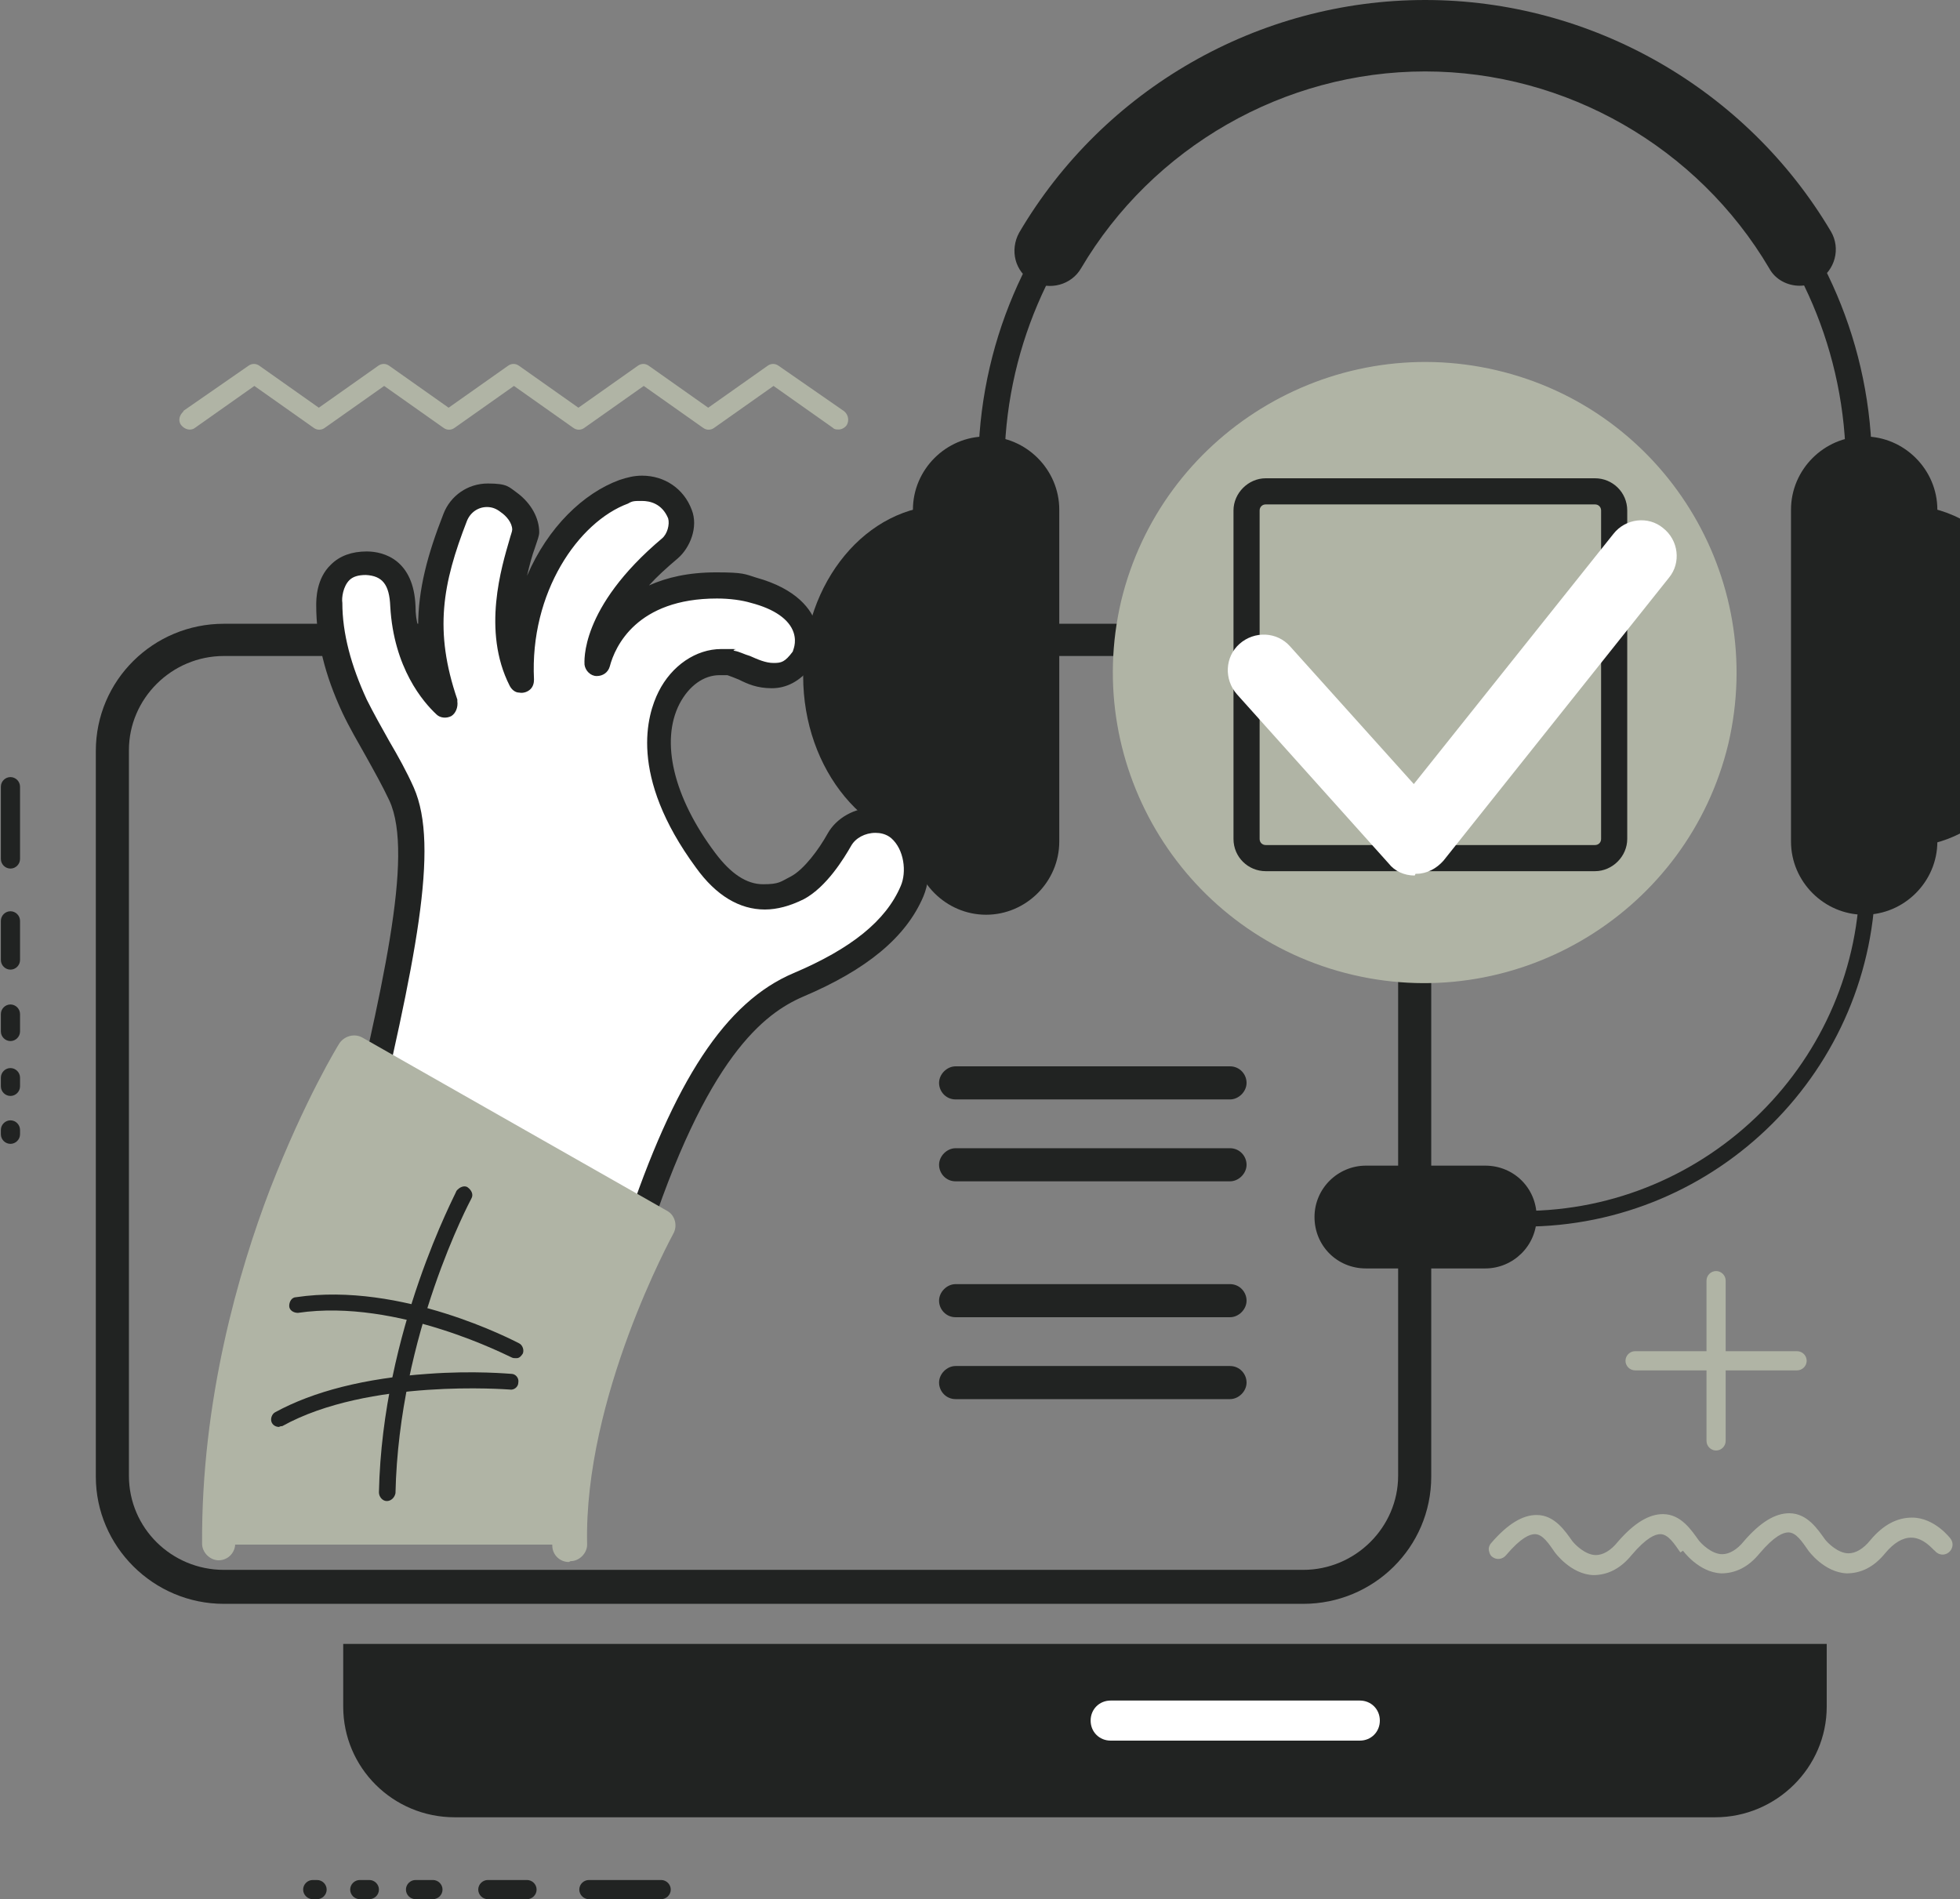 <svg xmlns="http://www.w3.org/2000/svg" id="Capa_1" data-name="Capa 1" viewBox="0 0 225 218"><rect x="0" y="0" width="225" height="218" fill="#808080" stroke="none"/><path d="M75.9,218h-8.3c-.6,0-1.1-.5-1.1-1.1s.5-1.1,1.1-1.1h8.3c.6,0,1.1.5,1.1,1.1s-.5,1.1-1.1,1.1Z" fill="#212322" stroke-width="0"></path><path d="M60.5,218h-4.5c-.6,0-1.1-.5-1.1-1.1s.5-1.1,1.1-1.1h4.5c.6,0,1.1.5,1.1,1.1s-.5,1.1-1.1,1.1Z" fill="#212322" stroke-width="0"></path><path d="M49.7,218h-2c-.6,0-1.1-.5-1.1-1.1s.5-1.1,1.1-1.1h2c.6,0,1.1.5,1.1,1.1s-.5,1.1-1.1,1.1Z" fill="#212322" stroke-width="0"></path><path d="M42.4,218h-1.1c-.6,0-1.1-.5-1.1-1.1s.5-1.1,1.1-1.1h1.1c.6,0,1.1.5,1.1,1.1s-.5,1.1-1.1,1.1Z" fill="#212322" stroke-width="0"></path><path d="M36.4,218h-.5c-.6,0-1.1-.5-1.1-1.1s.5-1.1,1.1-1.1h.5c.6,0,1.1.5,1.1,1.1s-.5,1.1-1.1,1.1Z" fill="#212322" stroke-width="0"></path><path d="M2.3,90.3v8.3c0,.6-.5,1.1-1.1,1.1s-1.1-.5-1.1-1.1v-8.3c0-.6.5-1.1,1.1-1.1s1.1.5,1.1,1.1Z" fill="#212322" stroke-width="0"></path><path d="M2.3,105.7v4.5c0,.6-.5,1.1-1.1,1.1s-1.1-.5-1.1-1.1v-4.5c0-.6.5-1.1,1.1-1.1s1.1.5,1.1,1.1Z" fill="#212322" stroke-width="0"></path><path d="M2.3,116.4v2c0,.6-.5,1.1-1.1,1.1s-1.1-.5-1.1-1.1v-2c0-.6.5-1.1,1.1-1.1s1.1.5,1.1,1.1Z" fill="#212322" stroke-width="0"></path><path d="M2.3,123.7v1c0,.6-.5,1.1-1.1,1.1s-1.1-.5-1.1-1.1v-1c0-.6.5-1.1,1.1-1.1s1.1.5,1.1,1.1Z" fill="#212322" stroke-width="0"></path><path d="M2.3,129.7v.5c0,.6-.5,1.1-1.1,1.1s-1.1-.5-1.1-1.1v-.5c0-.6.5-1.1,1.1-1.1s1.1.5,1.1,1.1Z" fill="#212322" stroke-width="0"></path><path d="M187.7,155.1h8.2v-8.1c0-.6.5-1.1,1.1-1.1s1.1.5,1.1,1.1v8.1h8.2c.6,0,1.1.5,1.1,1.1s-.5,1.1-1.1,1.1h-8.2v8.1c0,.6-.5,1.1-1.1,1.1s-1.1-.5-1.1-1.1v-8.1h-8.2c-.6,0-1.1-.5-1.1-1.1s.5-1.1,1.1-1.1Z" fill="#b0b4a5" stroke-width="0"></path><path d="M21,47.2l7.5-5.2c.4-.3.9-.3,1.3,0l6.8,4.8,6.8-4.8c.4-.3.9-.3,1.3,0l6.8,4.8,6.8-4.8c.4-.3.9-.3,1.3,0l6.8,4.8,6.8-4.8c.4-.3.9-.3,1.3,0l6.8,4.8,6.8-4.8c.4-.3.9-.3,1.3,0l7.5,5.2c.5.4.6,1.1.3,1.6-.2.3-.6.5-.9.5s-.5,0-.7-.2l-6.8-4.8-6.8,4.8c-.4.3-.9.3-1.3,0l-6.8-4.8-6.8,4.8c-.4.3-.9.3-1.3,0l-6.8-4.8-6.8,4.8c-.4.3-.9.3-1.3,0l-6.8-4.8-6.8,4.8c-.4.3-.9.3-1.3,0l-6.8-4.8-6.8,4.8c-.5.4-1.2.2-1.6-.3-.4-.5-.2-1.2.3-1.6Z" fill="#b0b4a5" stroke-width="0"></path><path d="M149.6,184.1H25.7c-8.1,0-14.7-6.6-14.7-14.6v-83.3c0-8.1,6.6-14.6,14.7-14.6h123.9c8.1,0,14.7,6.6,14.7,14.6v83.3c0,8.1-6.6,14.6-14.7,14.6ZM25.7,75.3c-6,0-10.9,4.9-10.9,10.8v83.3c0,6,4.9,10.8,10.9,10.8h123.9c6,0,10.9-4.9,10.9-10.8v-83.3c0-6-4.9-10.8-10.9-10.8H25.7Z" fill="#212322" stroke-width="0"></path><path d="M39.4,188.7v7.2c0,7,5.7,12.7,12.8,12.7h144.7c7,0,12.8-5.7,12.8-12.7v-7.2H39.4Z" fill="#212322" stroke-width="0"></path><path d="M156.1,199.8h-28.6c-1.3,0-2.3-1-2.3-2.3s1-2.3,2.3-2.3h28.6c1.3,0,2.3,1,2.3,2.3s-1,2.3-2.3,2.3Z" fill="#fff" stroke-width="0"></path><path d="M141.2,126.2h-31.5c-1.1,0-1.9-.9-1.9-1.9s.9-1.9,1.9-1.9h31.5c1.1,0,1.9.9,1.9,1.9s-.9,1.9-1.9,1.9Z" fill="#212322" stroke-width="0"></path><path d="M141.2,135.6h-31.5c-1.1,0-1.9-.9-1.9-1.9s.9-1.9,1.9-1.9h31.5c1.1,0,1.9.9,1.9,1.9s-.9,1.9-1.9,1.9Z" fill="#212322" stroke-width="0"></path><path d="M141.2,151.2h-31.5c-1.1,0-1.9-.9-1.9-1.9s.9-1.9,1.9-1.9h31.5c1.1,0,1.9.9,1.9,1.9s-.9,1.9-1.9,1.9Z" fill="#212322" stroke-width="0"></path><path d="M141.2,160.6h-31.5c-1.1,0-1.9-.9-1.9-1.9s.9-1.9,1.9-1.9h31.5c1.1,0,1.9.9,1.9,1.9s-.9,1.9-1.9,1.9Z" fill="#212322" stroke-width="0"></path><path d="M193.2,178s1.8,2.5,4.4,2.6c1.6,0,3.1-.7,4.4-2.3,1.7-2,2.7-2.4,3.3-2.4.9,0,1.6,1.1,2.3,2.1,0,0,1.8,2.5,4.4,2.6,1.6,0,3.1-.7,4.4-2.3,1-1.2,2-1.8,3-1.8,1.5,0,2.6,1.5,2.7,1.5.4.5,1.1.6,1.6.2s.6-1.1.2-1.6c0,0-1.8-2.4-4.4-2.4-1.7,0-3.3.8-4.8,2.6-.8,1-1.7,1.5-2.5,1.5-1.2,0-2.4-1.2-2.7-1.6-.8-1.1-2-3-4.1-3-1.6,0-3.3,1-5.2,3.2-.8,1-1.7,1.5-2.5,1.5-1.2,0-2.4-1.2-2.7-1.6-.8-1.1-2-3-4.1-3-1.6,0-3.3,1-5.2,3.2-.8,1-1.7,1.5-2.5,1.5-1.2,0-2.4-1.2-2.7-1.6-.8-1.1-2-3-4.1-3-1.6,0-3.3,1-5.2,3.2-.2.2-.3.5-.3.7s.1.7.4.9c.5.4,1.2.3,1.6-.2,1.7-2,2.7-2.4,3.3-2.4.9,0,1.6,1.1,2.3,2.1,0,0,1.8,2.5,4.4,2.6,1.6,0,3.1-.7,4.4-2.3,1.7-2,2.7-2.4,3.3-2.4.9,0,1.6,1.1,2.3,2.1h0Z" fill="#b0b4a5" stroke-width="0"></path><path d="M213.4,55.2c-.8,0-1.5-.7-1.5-1.5,0-26.6-21.7-48.2-48.3-48.2s-48.3,21.6-48.3,48.2-.7,1.5-1.5,1.5-1.5-.7-1.5-1.5c0-28.2,23-51.1,51.3-51.1s51.3,22.9,51.3,51.1-.7,1.5-1.5,1.5Z" fill="#212322" stroke-width="0"></path><path d="M206.6,32.8c-1.4,0-2.8-.7-3.5-2-8.2-13.9-23.3-22.6-39.5-22.6s-31.3,8.7-39.5,22.6c-1.1,1.9-3.6,2.6-5.6,1.5-2-1.1-2.6-3.6-1.5-5.6C126.7,10.2,144.5,0,163.6,0s36.9,10.2,46.6,26.6c1.1,1.9.5,4.4-1.5,5.6-.6.4-1.4.6-2.1.6h0Z" fill="#212322" stroke-width="0"></path><path d="M121.6,96.6c0,4.6-3.8,8.4-8.4,8.4s-8.4-3.8-8.4-8.4v-38.1c0-4.6,3.8-8.4,8.4-8.4s8.4,3.8,8.4,8.4v38.1Z" fill="#212322" stroke-width="0"></path><path d="M92.2,77.6c0,10.8,7.3,19.6,16.3,19.6v-39.2c-9,0-16.3,8.8-16.3,19.6h0Z" fill="#212322" stroke-width="0"></path><path d="M205.6,96.6c0,4.6,3.8,8.4,8.4,8.4s8.4-3.8,8.4-8.4v-38.1c0-4.6-3.8-8.4-8.4-8.4s-8.4,3.8-8.4,8.4v38.1Z" fill="#212322" stroke-width="0"></path><path d="M235,77.6c0,10.8-7.3,19.6-16.3,19.6v-39.2c9,0,16.3,8.8,16.3,19.6h0Z" fill="#212322" stroke-width="0"></path><path d="M176.4,139.7c0,3.3-2.7,5.9-5.9,5.9h-13.7c-3.3,0-5.9-2.6-5.9-5.9s2.7-5.9,5.9-5.9h13.7c3.3,0,5.9,2.6,5.9,5.9Z" fill="#212322" stroke-width="0"></path><path d="M174.8,140.8c-.5,0-.9-.4-.9-.9s.4-.9.9-.9c21.3,0,38.7-17.3,38.7-38.5s.4-.9.9-.9.9.4.9.9c0,22.2-18.1,40.3-40.4,40.3Z" fill="#212322" stroke-width="0"></path><path d="M72.8,142.7c6.5-20.2,12.8-27,18.9-29.6,5.3-2.2,10.8-5.5,13-10.7.9-2.1.6-5.4-1.4-7.2-2.1-1.9-5.7-1-6.9,1.2-.6,1-2.5,4.3-4.8,5.5-2.6,1.3-6.5,2.4-10.6-3.1-10.6-14.4-3.1-24,2.9-22.5,2.1.5,5.3,3.2,8.2-.4.8-1,2.1-5.8-5.5-7.9-4.4-1.2-15.5-.9-18,8.4,0,0-.6-5.7,8.4-13.2,1-.8,1.6-2.6,1.1-3.9-1-2.7-3.7-3.5-6.4-2.6-5.9,2.1-12.4,10.5-11.7,21.6h0c-3.7-7.2.5-15.9.5-17.1,0-1.3-.8-2.5-1.9-3.3-2.2-1.6-5.2-.8-6.2,1.7-2.9,7.5-3.9,13.1-1.1,21.5h0c-1.9-1.6-4.5-5.4-4.9-11.3,0-1-.2-4.8-4.2-5-3.9-.1-4.3,3.6-4.3,4.7,0,4.1,1.2,7.9,2.9,11.7,1.6,3.5,3.8,6.6,5.4,10.1,2.9,6.6-.5,21.4-5.6,42.9l32.2,8.5h0Z" fill="#fff" stroke-width="0"></path><path d="M72.8,144.1c-.1,0-.3,0-.4,0l-32.2-8.5c-.8-.2-1.2-1-1.1-1.8,4.7-19.9,8.5-35.6,5.6-41.9-.8-1.7-1.7-3.3-2.7-5.1-.9-1.6-1.9-3.3-2.7-5-2-4.3-3-8.3-3-12.3,0-.7,0-3.1,1.7-4.7,1-1,2.4-1.5,4.1-1.5,2,0,5.4,1,5.6,6.3h0c0,.9.1,1.6.3,2.3,0-4.3,1.1-8.3,2.9-12.9.8-2.1,2.8-3.5,5.1-3.5s2.4.4,3.4,1.1c1.6,1.2,2.5,2.9,2.5,4.5,0,.4-.2.9-.5,1.8-.3.8-.6,1.9-.9,3.2,2.4-5.6,6.5-9.5,10.6-11,.9-.3,1.7-.5,2.6-.5,2.6,0,4.8,1.5,5.7,3.9.8,2-.2,4.4-1.6,5.6-1.3,1.1-2.4,2.1-3.3,3.1,2-.9,4.5-1.5,7.7-1.5s3.3.2,4.6.6c4.7,1.3,6.4,3.7,6.9,5.4.6,2,.1,3.9-.6,4.9-1.3,1.6-2.8,2.4-4.5,2.4s-2.8-.5-3.8-1c-.5-.2-1-.4-1.3-.5-.3,0-.6,0-.9,0-1.8,0-3.5,1.2-4.6,3.3-2.2,4.3-.7,10.7,4.1,17.1,1.8,2.4,3.6,3.6,5.5,3.6s2-.3,3.2-.9c1.5-.8,3.2-3.1,4.2-4.9,1-1.8,3.1-3,5.4-3s2.7.5,3.8,1.4c2.6,2.2,2.9,6.2,1.8,8.8-2,4.7-6.5,8.4-13.8,11.5-4.4,1.9-11.1,6.8-18.1,28.7-.2.6-.8,1-1.4,1h0ZM42.4,133.1l29.4,7.8c5.6-16.9,11.5-25.9,19.3-29.2,6.6-2.8,10.6-6,12.3-10,.7-1.6.4-4.2-1.1-5.5-.6-.5-1.3-.6-1.8-.6-1.2,0-2.3.6-2.8,1.5-.8,1.4-2.8,4.7-5.4,6.1-1.6.8-3.1,1.2-4.5,1.2-2.9,0-5.6-1.6-7.9-4.8-7.8-10.6-5.6-17.6-4.3-20.2,1.5-3,4.3-4.9,7.2-4.9s1,0,1.5.2c.6.1,1.1.4,1.8.6.9.4,1.8.8,2.7.8s1.3-.1,2.2-1.3c0-.1.5-1,.1-2.2-.5-1.5-2.2-2.7-4.9-3.4-1-.3-2.4-.5-3.9-.5-9.2,0-11.7,5.5-12.3,7.8-.2.7-.8,1.1-1.5,1.1-.7,0-1.3-.6-1.4-1.3,0-.3-.6-6.5,8.9-14.5.6-.5.9-1.6.7-2.3-.7-1.7-2.1-2-3-2s-1.1,0-1.6.3c-5.7,2.1-11.3,10.2-10.8,20.2,0,.4-.1.8-.4,1.1-.3.3-.8.5-1.3.4-.5,0-.9-.4-1.1-.8-3.2-6.3-.9-13.7,0-16.8.1-.4.3-.9.3-1.1,0-.8-.7-1.6-1.3-2-.5-.4-1-.6-1.6-.6-1,0-1.9.6-2.3,1.6-2.8,7.2-3.8,12.6-1.1,20.5,0,0,0,.1,0,.2h0c.1.7-.2,1.4-.7,1.7-.6.3-1.3.2-1.7-.2-1.5-1.4-4.9-5.3-5.3-12.4h0c-.1-2.5-.9-3.5-2.8-3.6-.9,0-1.5.2-1.9.6-.7.7-.9,2-.8,2.6,0,3.5,1,7.2,2.8,11.1.8,1.6,1.7,3.2,2.6,4.8,1,1.7,2,3.5,2.8,5.3,3,6.8.2,19.9-5.1,42.4h0Z" fill="#212322" stroke-width="0"></path><path d="M65.5,177.3H25.2c-.2-31.4,15.5-56.5,15.5-56.5l35,19.9s-10.6,19-10.2,36.6Z" fill="#b0b4a5" stroke-width="0"></path><path d="M32.1,163.8c-.3,0-.7-.1-.9-.5-.2-.4,0-1,.4-1.2,4.4-2.4,10.3-3.9,17.5-4.4,5.4-.4,9.4,0,9.6,0,.5,0,.9.5.8,1,0,.5-.5.9-1,.8-.2,0-16.2-1.3-26.1,4.2-.1,0-.2,0-.4.1h0Z" fill="#212322" stroke-width="0"></path><path d="M59.2,155.9c-.2,0-.3,0-.5-.1-.1,0-13-6.8-24.5-5.1-.5,0-1-.3-1-.8,0-.5.3-1,.8-1,12.1-1.8,25,5,25.6,5.3.4.2.6.8.4,1.2-.2.3-.4.5-.7.5h0Z" fill="#212322" stroke-width="0"></path><path d="M65.5,179.2h0c1,0,1.9-.9,1.9-1.9h0c-.4-16.9,9.8-35.5,9.9-35.7.5-.9.2-2.1-.7-2.6l-35-19.9c-.9-.5-2-.2-2.6.6-.2.3-4,6.5-8,16.8-3.6,9.4-7.9,24.2-7.8,40.7,0,1,.9,1.9,1.9,1.9h0c1.1,0,1.9-.9,1.9-1.9,0-15.9,4-30.1,7.5-39.2,2.7-7,5.4-12.2,6.7-14.6l31.7,18.1c-2.6,5.1-9.9,20.8-9.5,35.9h0c0,1.1.9,1.9,1.9,1.9h0Z" fill="#b0b4a5" stroke-width="0"></path><path d="M44.4,172.3c.5,0,.9-.4,1-.9.4-18.3,8.6-33.6,8.7-33.8.3-.5,0-1-.4-1.3s-1,0-1.3.4c0,.2-8.5,15.9-8.9,34.6,0,.5.4,1,.9,1h0Z" fill="#212322" stroke-width="0"></path><path d="M198.4,85.4c4.5-19.2-7.4-38.4-26.6-42.9-19.2-4.5-38.5,7.4-43.1,26.5-4.5,19.2,7.4,38.4,26.6,42.9,19.2,4.5,38.5-7.4,43.1-26.5Z" fill="#b0b4a5" stroke-width="0"></path><path d="M183.1,100h-37.8c-2,0-3.7-1.6-3.7-3.7v-37.7c0-2,1.7-3.7,3.7-3.7h37.8c2,0,3.7,1.6,3.7,3.7v37.7c0,2-1.7,3.7-3.7,3.7ZM145.3,57.9c-.4,0-.7.3-.7.7v37.7c0,.4.3.7.7.7h37.8c.4,0,.7-.3.7-.7v-37.7c0-.4-.3-.7-.7-.7h-37.8Z" fill="#212322" stroke-width="0"></path><path d="M162.4,100.5c-1.2,0-2.3-.5-3-1.4l-17.4-19.4c-1.5-1.7-1.4-4.3.3-5.8,1.7-1.5,4.3-1.4,5.8.3l14.2,15.8,22.9-28.7c1.4-1.8,4-2.1,5.7-.7,1.8,1.4,2.1,4,.7,5.7l-25.9,32.5c-.8.9-1.9,1.5-3.1,1.5h-.1Z" fill="#fff" stroke-width="0"></path></svg>